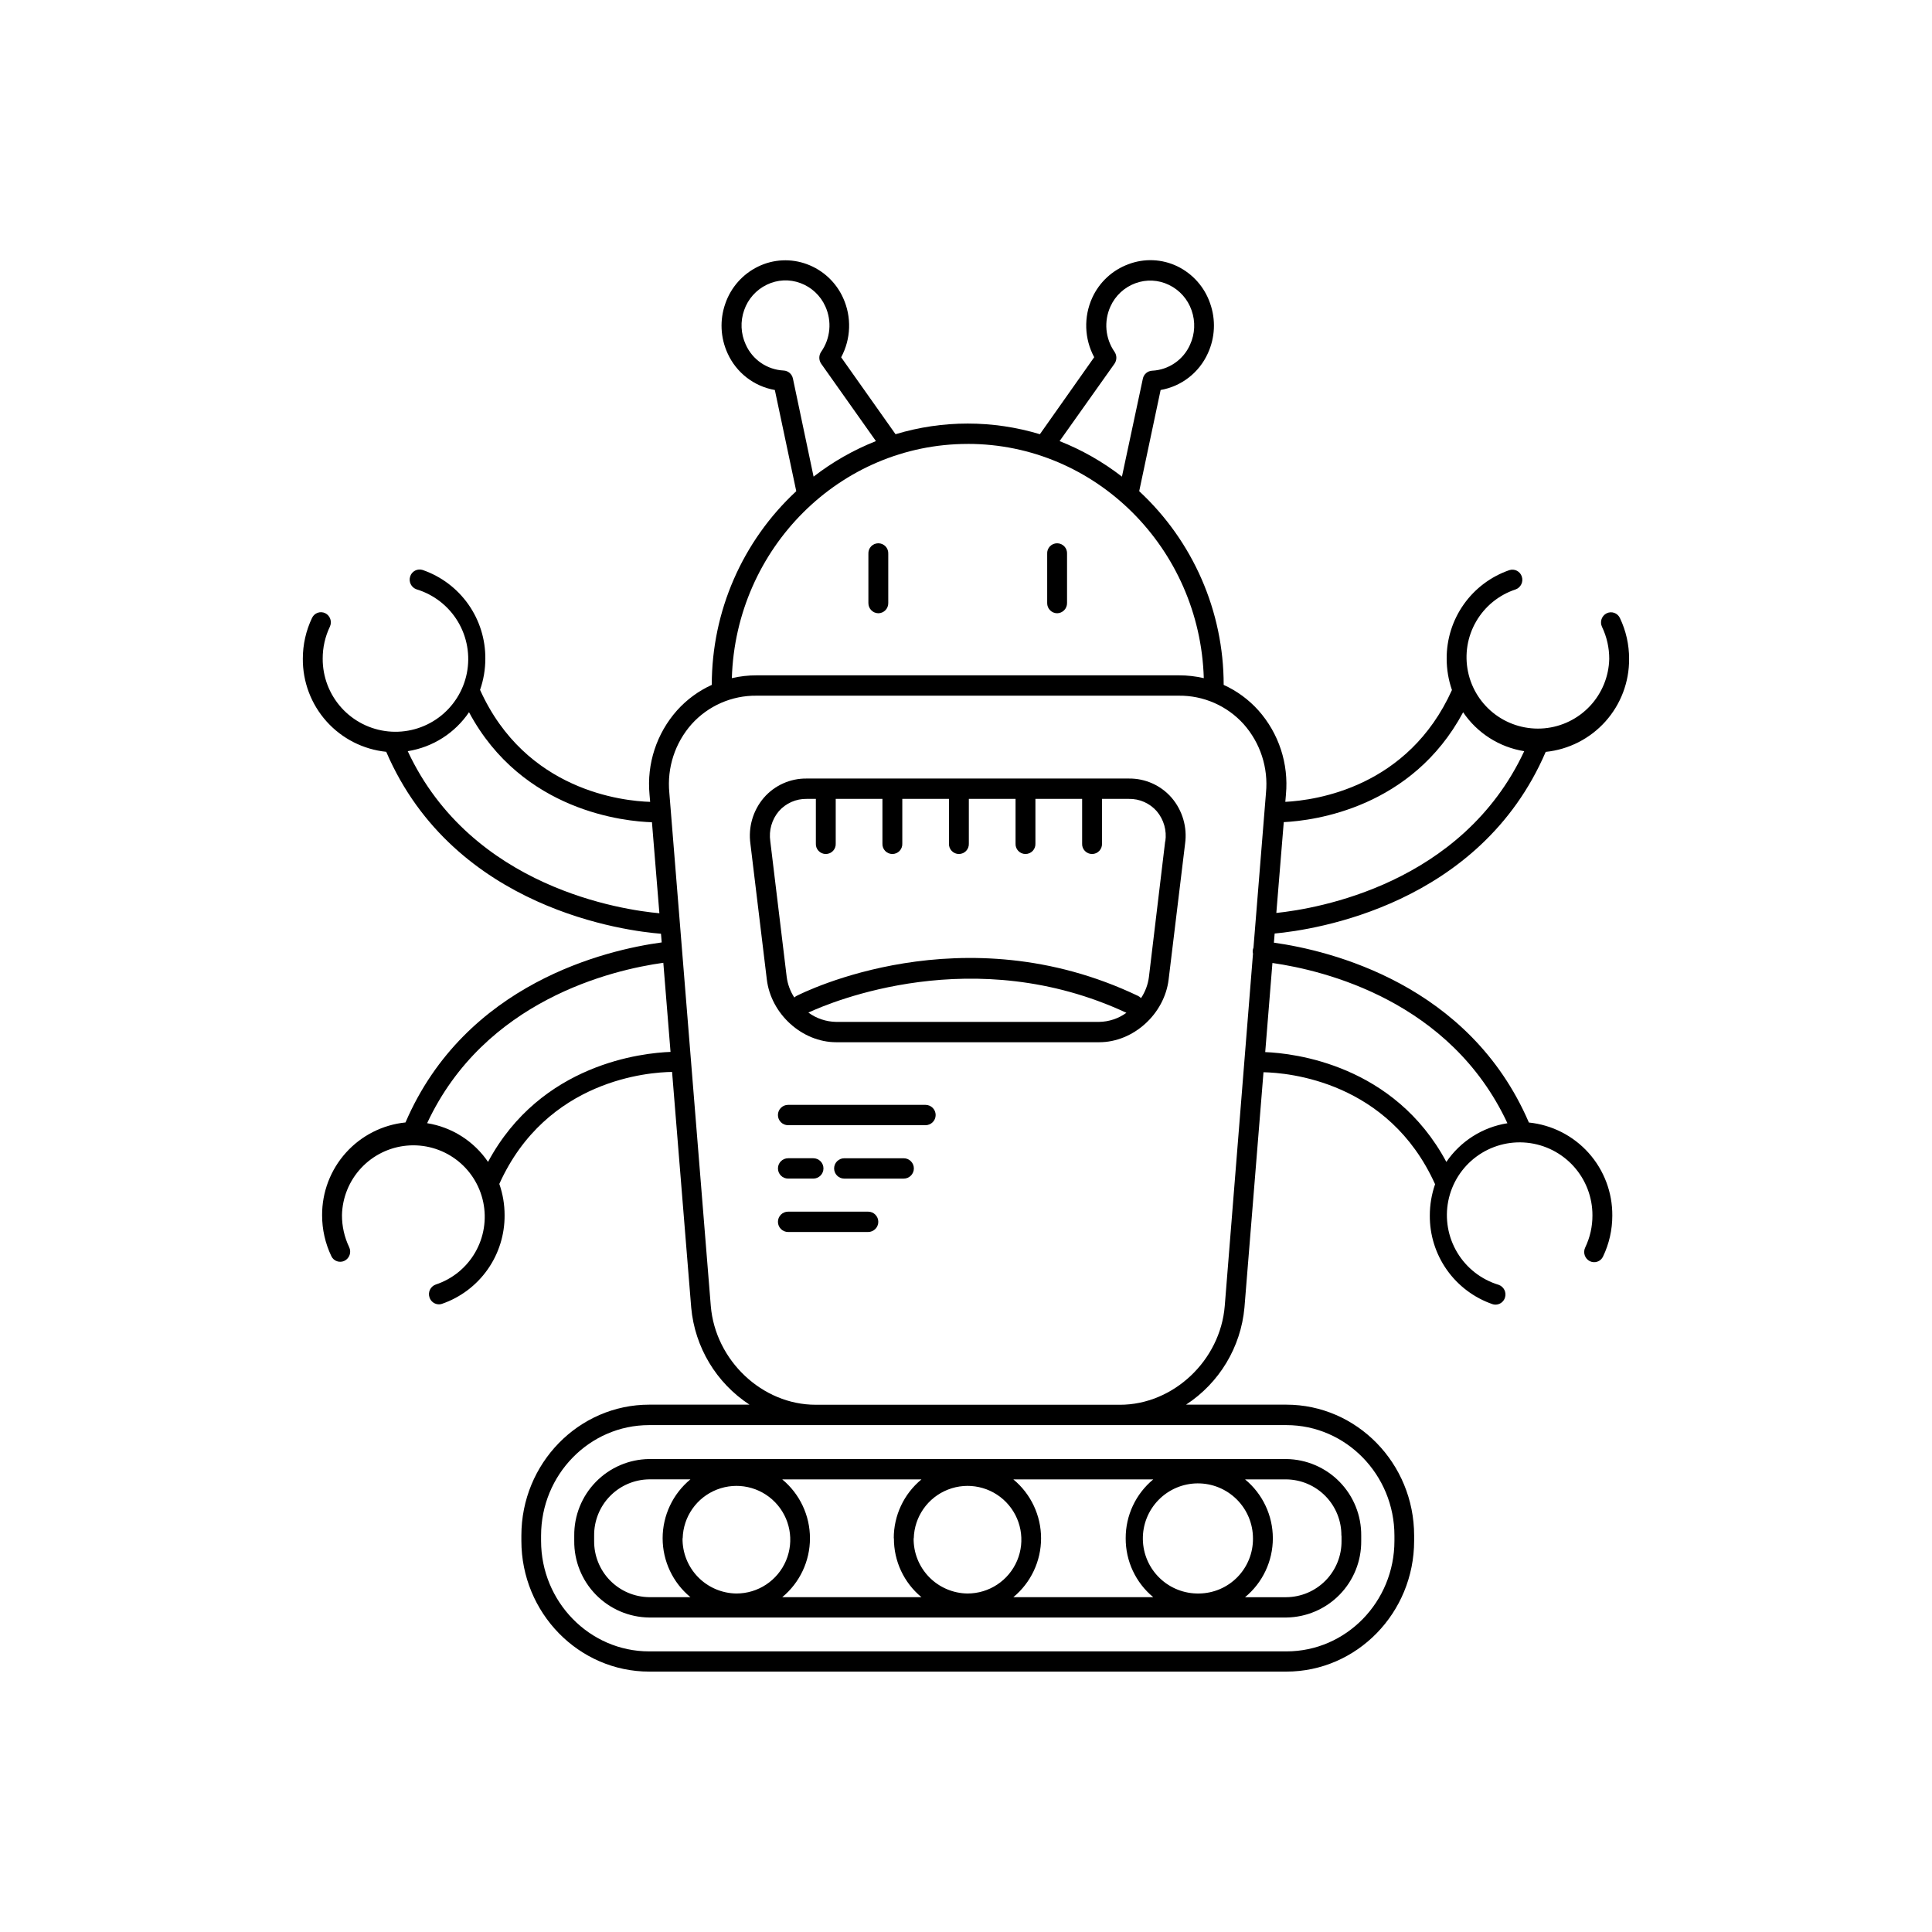 <?xml version="1.0" encoding="UTF-8"?>
<!-- Uploaded to: SVG Repo, www.svgrepo.com, Generator: SVG Repo Mixer Tools -->
<svg fill="#000000" width="800px" height="800px" version="1.1" viewBox="144 144 512 512" xmlns="http://www.w3.org/2000/svg">
 <g>
  <path d="m296.18 550.97v1.379c-0.055 5.324 2.004 10.453 5.727 14.258 3.719 3.809 8.797 5.984 14.121 6.051h168.86c5.324-0.066 10.402-2.242 14.125-6.051 3.719-3.805 5.777-8.934 5.723-14.258v-1.379c0.055-5.32-2.004-10.449-5.723-14.258-3.723-3.809-8.801-5.984-14.125-6.051h-168.86c-5.324 0.066-10.402 2.242-14.121 6.051-3.723 3.809-5.781 8.938-5.727 14.258zm5.273 1.379v-1.379c-0.043-3.91 1.465-7.68 4.199-10.477 2.731-2.801 6.465-4.398 10.375-4.449h10.941c-4.66 3.844-7.363 9.57-7.363 15.609 0 6.043 2.703 11.77 7.363 15.613h-10.941c-3.91-0.051-7.641-1.648-10.371-4.445-2.734-2.797-4.242-6.562-4.203-10.473zm160.34 13.945c-3.891 0.086-7.652-1.379-10.453-4.078-2.805-2.695-4.414-6.398-4.473-10.289-0.062-3.887 1.434-7.641 4.152-10.422s6.434-4.363 10.324-4.394c3.891-0.031 7.629 1.492 10.391 4.234 2.762 2.738 4.316 6.465 4.316 10.355 0.039 3.824-1.441 7.508-4.113 10.242-2.672 2.738-6.32 4.301-10.145 4.352zm-19.473-14.633c-0.031 6.039 2.652 11.77 7.309 15.613h-37.086c4.656-3.844 7.352-9.57 7.352-15.609 0-6.039-2.695-11.766-7.352-15.613h37.086c-4.652 3.848-7.336 9.574-7.309 15.609zm-56.156 0h-0.004c0.152-5.734 3.723-10.82 9.066-12.906 5.344-2.09 11.418-0.77 15.414 3.344 3.996 4.113 5.141 10.223 2.902 15.5-2.242 5.281-7.426 8.707-13.164 8.695-3.828-0.051-7.484-1.621-10.16-4.363-2.672-2.746-4.148-6.441-4.098-10.27zm-5.266 0c-0.039 6.035 2.644 11.77 7.301 15.613h-36.902c4.656-3.844 7.352-9.57 7.352-15.609 0-6.039-2.695-11.766-7.352-15.613h36.902c-4.664 3.84-7.356 9.57-7.34 15.609zm-55.98 0c0.148-5.734 3.723-10.82 9.062-12.906 5.344-2.09 11.418-0.77 15.414 3.344 4 4.113 5.141 10.223 2.902 15.5-2.238 5.281-7.426 8.707-13.16 8.695-3.832-0.051-7.488-1.621-10.16-4.363-2.676-2.746-4.148-6.441-4.098-10.27zm174.6-0.688v1.379-0.004c0.043 3.918-1.473 7.695-4.215 10.496-2.746 2.801-6.488 4.394-10.41 4.43h-10.941c4.664-3.84 7.363-9.566 7.363-15.609s-2.699-11.77-7.363-15.613h10.941c3.914 0.047 7.644 1.645 10.379 4.441s4.246 6.566 4.207 10.477z"/>
  <path d="m443.13 350.32h-85.344c-4.359-0.059-8.523 1.809-11.375 5.109-2.867 3.367-4.156 7.801-3.543 12.18l4.348 35.965c1.113 9.172 9.359 16.629 18.383 16.629h69.715c9.023 0 17.27-7.457 18.383-16.621l4.359-35.961c0.617-4.383-0.672-8.82-3.543-12.191-2.852-3.301-7.019-5.172-11.383-5.109zm-77.57 64.492c-2.641-0.047-5.199-0.91-7.332-2.469 6.102-2.832 43.926-18.754 84.281 0.059-2.106 1.527-4.633 2.371-7.234 2.41zm87.223-47.863-4.312 35.996c-0.258 1.988-0.973 3.891-2.086 5.562-0.223-0.234-0.488-0.426-0.777-0.574-46.473-22.199-88.785-0.875-90.527 0-0.211 0.113-0.41 0.258-0.578 0.426-1.074-1.645-1.766-3.508-2.019-5.453l-4.348-35.965c-0.422-2.856 0.402-5.754 2.262-7.961 1.863-2.121 4.566-3.316 7.391-3.266h2.422v11.809c-0.047 0.727 0.211 1.438 0.711 1.969 0.496 0.527 1.191 0.828 1.918 0.828 0.73 0 1.426-0.301 1.922-0.828 0.5-0.531 0.758-1.242 0.711-1.969v-11.809h12.379v11.809c-0.043 0.727 0.215 1.438 0.711 1.969 0.5 0.527 1.195 0.828 1.922 0.828 0.727 0 1.422-0.301 1.922-0.828 0.496-0.531 0.754-1.242 0.711-1.969v-11.809h12.367v11.809c-0.043 0.727 0.215 1.438 0.711 1.969 0.5 0.527 1.195 0.828 1.922 0.828 0.727 0 1.422-0.301 1.922-0.828 0.5-0.531 0.754-1.242 0.711-1.969v-11.809h12.379v11.809c-0.043 0.727 0.215 1.438 0.711 1.969 0.5 0.527 1.195 0.828 1.922 0.828 0.727 0 1.422-0.301 1.922-0.828 0.496-0.531 0.754-1.242 0.711-1.969v-11.809h12.379v11.809c-0.047 0.727 0.211 1.438 0.711 1.969 0.496 0.527 1.191 0.828 1.922 0.828 0.727 0 1.422-0.301 1.918-0.828 0.5-0.531 0.758-1.242 0.711-1.969v-11.809h7.098c2.836-0.059 5.559 1.141 7.426 3.277 1.859 2.207 2.684 5.106 2.266 7.961z"/>
  <path d="m376.77 306.52c0.707-0.008 1.383-0.297 1.875-0.805 0.492-0.504 0.762-1.188 0.754-1.895v-13.047c0.043-0.727-0.215-1.438-0.711-1.969-0.5-0.527-1.195-0.828-1.922-0.828-0.727 0-1.422 0.301-1.922 0.828-0.496 0.531-0.754 1.242-0.711 1.969v13.066c-0.004 1.469 1.172 2.664 2.637 2.68z"/>
  <path d="m424.14 306.52c0.707-0.008 1.383-0.297 1.879-0.805 0.492-0.504 0.766-1.184 0.758-1.895v-13.047c0.047-0.727-0.211-1.438-0.711-1.969-0.496-0.527-1.191-0.828-1.918-0.828-0.73 0-1.426 0.301-1.922 0.828-0.5 0.531-0.758 1.242-0.711 1.969v13.066c-0.012 1.465 1.164 2.664 2.625 2.68z"/>
  <path d="m549.17 441.48c-15.812-36.773-52.852-45.598-67.57-47.664l0.195-2.422c10.637-0.984 54.367-7.5 71.832-48.137h0.004c6.09-0.621 11.73-3.496 15.82-8.055 4.086-4.562 6.324-10.48 6.277-16.605 0.012-3.746-0.824-7.445-2.438-10.824-0.297-0.637-0.84-1.129-1.5-1.363-0.664-0.234-1.395-0.188-2.023 0.125-1.316 0.672-1.855 2.269-1.211 3.602 1.266 2.648 1.918 5.551 1.91 8.492-0.113 4.641-1.926 9.078-5.098 12.469-3.172 3.391-7.481 5.496-12.105 5.914-4.621 0.418-9.238-0.879-12.969-3.641-3.731-2.766-6.312-6.805-7.254-11.352-0.945-4.547-0.184-9.281 2.141-13.301 2.32-4.019 6.039-7.047 10.449-8.504 1.387-0.492 2.129-2.004 1.672-3.402-0.207-0.672-0.68-1.234-1.305-1.555-0.625-0.324-1.355-0.379-2.023-0.156-4.875 1.688-9.098 4.863-12.074 9.078-2.977 4.215-4.555 9.258-4.516 14.418 0.004 2.812 0.473 5.609 1.398 8.266-11.609 25.75-35.918 29.215-44.16 29.637l0.168-1.969-0.004 0.004c0.762-8.117-1.883-16.188-7.301-22.281-2.566-2.859-5.699-5.156-9.199-6.75 0.008-19.48-8.105-38.086-22.387-51.332l5.676-26.812v-0.004c5.527-0.965 10.215-4.606 12.52-9.723 1.918-4.164 2.133-8.914 0.598-13.234-1.473-4.312-4.613-7.856-8.719-9.84-4.051-1.941-8.727-2.137-12.93-0.539-4.258 1.57-7.711 4.773-9.594 8.902-2.297 5.043-2.102 10.867 0.523 15.746l-14.395 20.406c-12.473-3.766-25.777-3.766-38.25 0l-14.414-20.387c2.621-4.879 2.812-10.707 0.512-15.746-1.867-4.133-5.312-7.348-9.566-8.922-4.215-1.57-8.887-1.348-12.93 0.617-4.106 1.984-7.242 5.527-8.719 9.84-1.512 4.297-1.297 9.016 0.602 13.156 2.305 5.117 6.996 8.762 12.527 9.723l5.676 26.812v0.004c-14.281 13.25-22.391 31.852-22.387 51.332-3.5 1.594-6.633 3.891-9.199 6.75-5.422 6.094-8.066 14.164-7.301 22.281l0.168 1.969c-7.184-0.215-32.992-2.894-45.078-29.676v-0.004c0.93-2.656 1.398-5.453 1.398-8.266 0.039-5.16-1.539-10.203-4.516-14.418-2.977-4.215-7.199-7.391-12.078-9.082-0.668-0.219-1.395-0.164-2.019 0.16-0.629 0.32-1.098 0.883-1.305 1.555-0.457 1.398 0.285 2.91 1.672 3.402 4.59 1.387 8.5 4.43 10.969 8.543 2.465 4.109 3.312 8.992 2.375 13.695-0.934 4.699-3.59 8.883-7.445 11.734-3.856 2.852-8.633 4.164-13.402 3.684-4.769-0.48-9.191-2.723-12.398-6.285-3.207-3.562-4.973-8.195-4.953-12.988-0.012-2.938 0.641-5.84 1.91-8.492 0.609-1.316 0.078-2.883-1.211-3.551-0.629-0.312-1.359-0.359-2.023-0.125-0.664 0.234-1.203 0.727-1.5 1.363-1.613 3.379-2.445 7.078-2.441 10.824-0.043 6.125 2.195 12.043 6.281 16.605 4.086 4.559 9.73 7.434 15.82 8.055 18.035 41.93 64.027 47.527 72.816 48.215l0.188 2.301c-14.516 1.969-51.957 10.676-67.895 47.703v0.004c-6.082 0.621-11.715 3.484-15.801 8.031-4.086 4.547-6.332 10.453-6.301 16.57-0.004 3.742 0.832 7.441 2.441 10.82 0.293 0.641 0.836 1.133 1.5 1.363 0.664 0.23 1.391 0.184 2.019-0.133 1.316-0.672 1.855-2.269 1.211-3.602-1.266-2.648-1.918-5.551-1.906-8.492 0.102-4.641 1.914-9.086 5.082-12.48 3.172-3.398 7.477-5.508 12.105-5.934 4.625-0.426 9.246 0.867 12.98 3.629s6.324 6.805 7.269 11.352c0.949 4.547 0.191 9.285-2.125 13.309-2.32 4.027-6.039 7.059-10.449 8.52-1.395 0.484-2.141 2-1.672 3.402 0.344 1.094 1.352 1.844 2.5 1.852 0.281 0 0.559-0.047 0.824-0.141 4.879-1.688 9.102-4.867 12.074-9.082 2.977-4.219 4.551-9.262 4.508-14.426 0.004-2.812-0.469-5.606-1.398-8.266 12.527-27.75 39.812-29.609 45.785-29.676l5.07 62.445c0.945 10.488 6.637 19.965 15.449 25.73h-26.566c-18.695 0-33.891 15.559-33.891 34.688v1.379c0 19.121 15.203 34.676 33.891 34.676h168.82c18.695 0 33.879-15.559 33.879-34.676v-1.379c0-19.129-15.191-34.688-33.879-34.688h-26.566c8.824-5.758 14.527-15.238 15.477-25.73l5.047-62.367c6.555 0.137 33.152 2.371 45.473 29.676v0.004c-0.922 2.656-1.395 5.449-1.395 8.266-0.043 5.16 1.535 10.203 4.512 14.422 2.977 4.215 7.199 7.394 12.078 9.086 0.266 0.094 0.543 0.137 0.824 0.137 1.148-0.008 2.156-0.758 2.5-1.852 0.461-1.398-0.285-2.91-1.672-3.402-4.59-1.387-8.5-4.43-10.965-8.539-2.469-4.109-3.316-8.992-2.383-13.695 0.938-4.699 3.59-8.883 7.445-11.734 3.856-2.852 8.633-4.168 13.402-3.688 4.769 0.48 9.188 2.719 12.398 6.281 3.207 3.559 4.977 8.188 4.957 12.984 0.012 2.938-0.641 5.84-1.91 8.492-0.652 1.332-0.117 2.945 1.203 3.629 0.629 0.316 1.355 0.363 2.019 0.133 0.664-0.234 1.207-0.723 1.5-1.363 1.617-3.379 2.457-7.078 2.453-10.824 0.051-6.129-2.184-12.059-6.273-16.625-4.09-4.566-9.738-7.441-15.84-8.062zm-17.426-108.72c3.742 5.523 9.598 9.258 16.188 10.312-16.453 35.238-54.77 41.73-65.691 42.871l1.969-24.07c8.137-0.398 33.965-3.766 47.535-29.113zm-92.387-92.379c0.652-0.949 0.652-2.199 0-3.148-2.453-3.535-2.859-8.102-1.074-12.016 1.285-2.852 3.66-5.066 6.594-6.148 2.902-1.082 6.121-0.926 8.906 0.434 2.82 1.355 4.981 3.781 6 6.738 1.055 2.977 0.906 6.246-0.41 9.113-1.777 4.012-5.668 6.676-10.047 6.887-1.211 0.066-2.223 0.941-2.461 2.125l-5.539 25.949c-5.035-3.906-10.598-7.074-16.523-9.418zm-85.223 3.938h-0.004c-0.238-1.188-1.25-2.062-2.457-2.125-4.383-0.215-8.27-2.879-10.047-6.891-1.32-2.867-1.469-6.137-0.414-9.109 1.02-2.957 3.184-5.387 6-6.742 2.785-1.359 6.004-1.516 8.906-0.434 2.934 1.086 5.309 3.301 6.594 6.152 1.801 3.93 1.387 8.52-1.094 12.062-0.652 0.949-0.652 2.199 0 3.148l14.516 20.516c-5.926 2.344-11.488 5.512-16.523 9.418zm46.367 17.32c33.859 0 61.5 27.672 62.516 62.082l-0.004-0.004c-2.16-0.5-4.367-0.75-6.586-0.746h-111.91c-2.211-0.004-4.418 0.246-6.57 0.746 1.043-34.402 28.652-62.07 62.5-62.07zm-148.39 81.426-0.004-0.004c6.586-1.055 12.445-4.785 16.188-10.312 14.129 26.41 41.562 28.949 48.48 29.156l1.969 24.117c-9.555-0.855-49.73-6.629-66.688-42.949zm21.254 108.89-0.004-0.004c-3.738-5.516-9.59-9.242-16.168-10.293 15.23-32.641 49.023-40.621 62.594-42.508l1.91 23.617c-7.223 0.266-34.363 3-48.387 29.195zm211.56 69.715c15.742 0 28.613 13.137 28.613 29.293v1.379c0 16.148-12.793 29.293-28.613 29.293h-168.91c-15.742 0-28.625-13.145-28.625-29.293v-1.379c0-16.156 12.84-29.293 28.625-29.293zm-16.355-31.566c-1.172 14.434-13.629 26.176-27.777 26.176l-80.656-0.004c-14.141 0-26.566-11.738-27.77-26.176l-10.988-136c-0.645-6.621 1.496-13.207 5.902-18.184 4.387-4.875 10.656-7.625 17.211-7.551h111.88c6.559-0.074 12.832 2.676 17.219 7.551 4.41 4.977 6.551 11.562 5.906 18.184l-3.316 41.051c-0.098 0.234-0.164 0.48-0.199 0.73-0.027 0.293-0.004 0.59 0.07 0.875zm58.746-38.148c-13.824-25.84-40.402-28.84-48.02-29.137l1.91-23.617c13.777 1.969 47.164 10.055 62.277 42.469h-0.008c-6.59 1.043-12.457 4.769-16.203 10.293z"/>
  <path d="m389.26 436.8h-36.406c-1.488 0-2.695 1.207-2.695 2.695 0 1.488 1.207 2.695 2.695 2.695h36.406c1.492 0 2.699-1.207 2.699-2.695 0-1.488-1.207-2.695-2.699-2.695z"/>
  <path d="m352.86 456.34h6.672c1.488 0 2.695-1.207 2.695-2.699 0-1.488-1.207-2.695-2.695-2.695h-6.672c-1.488 0-2.695 1.207-2.695 2.695 0 1.492 1.207 2.699 2.695 2.699z"/>
  <path d="m383.49 450.95h-15.746c-1.488 0-2.695 1.207-2.695 2.695 0 1.492 1.207 2.699 2.695 2.699h15.746c1.488 0 2.695-1.207 2.695-2.699 0-1.488-1.207-2.695-2.695-2.695z"/>
  <path d="m374.06 465.1h-21.203c-1.488 0-2.695 1.207-2.695 2.695s1.207 2.695 2.695 2.695h21.207-0.004c1.492 0 2.699-1.207 2.699-2.695s-1.207-2.695-2.699-2.695z"/>
 </g>
</svg>